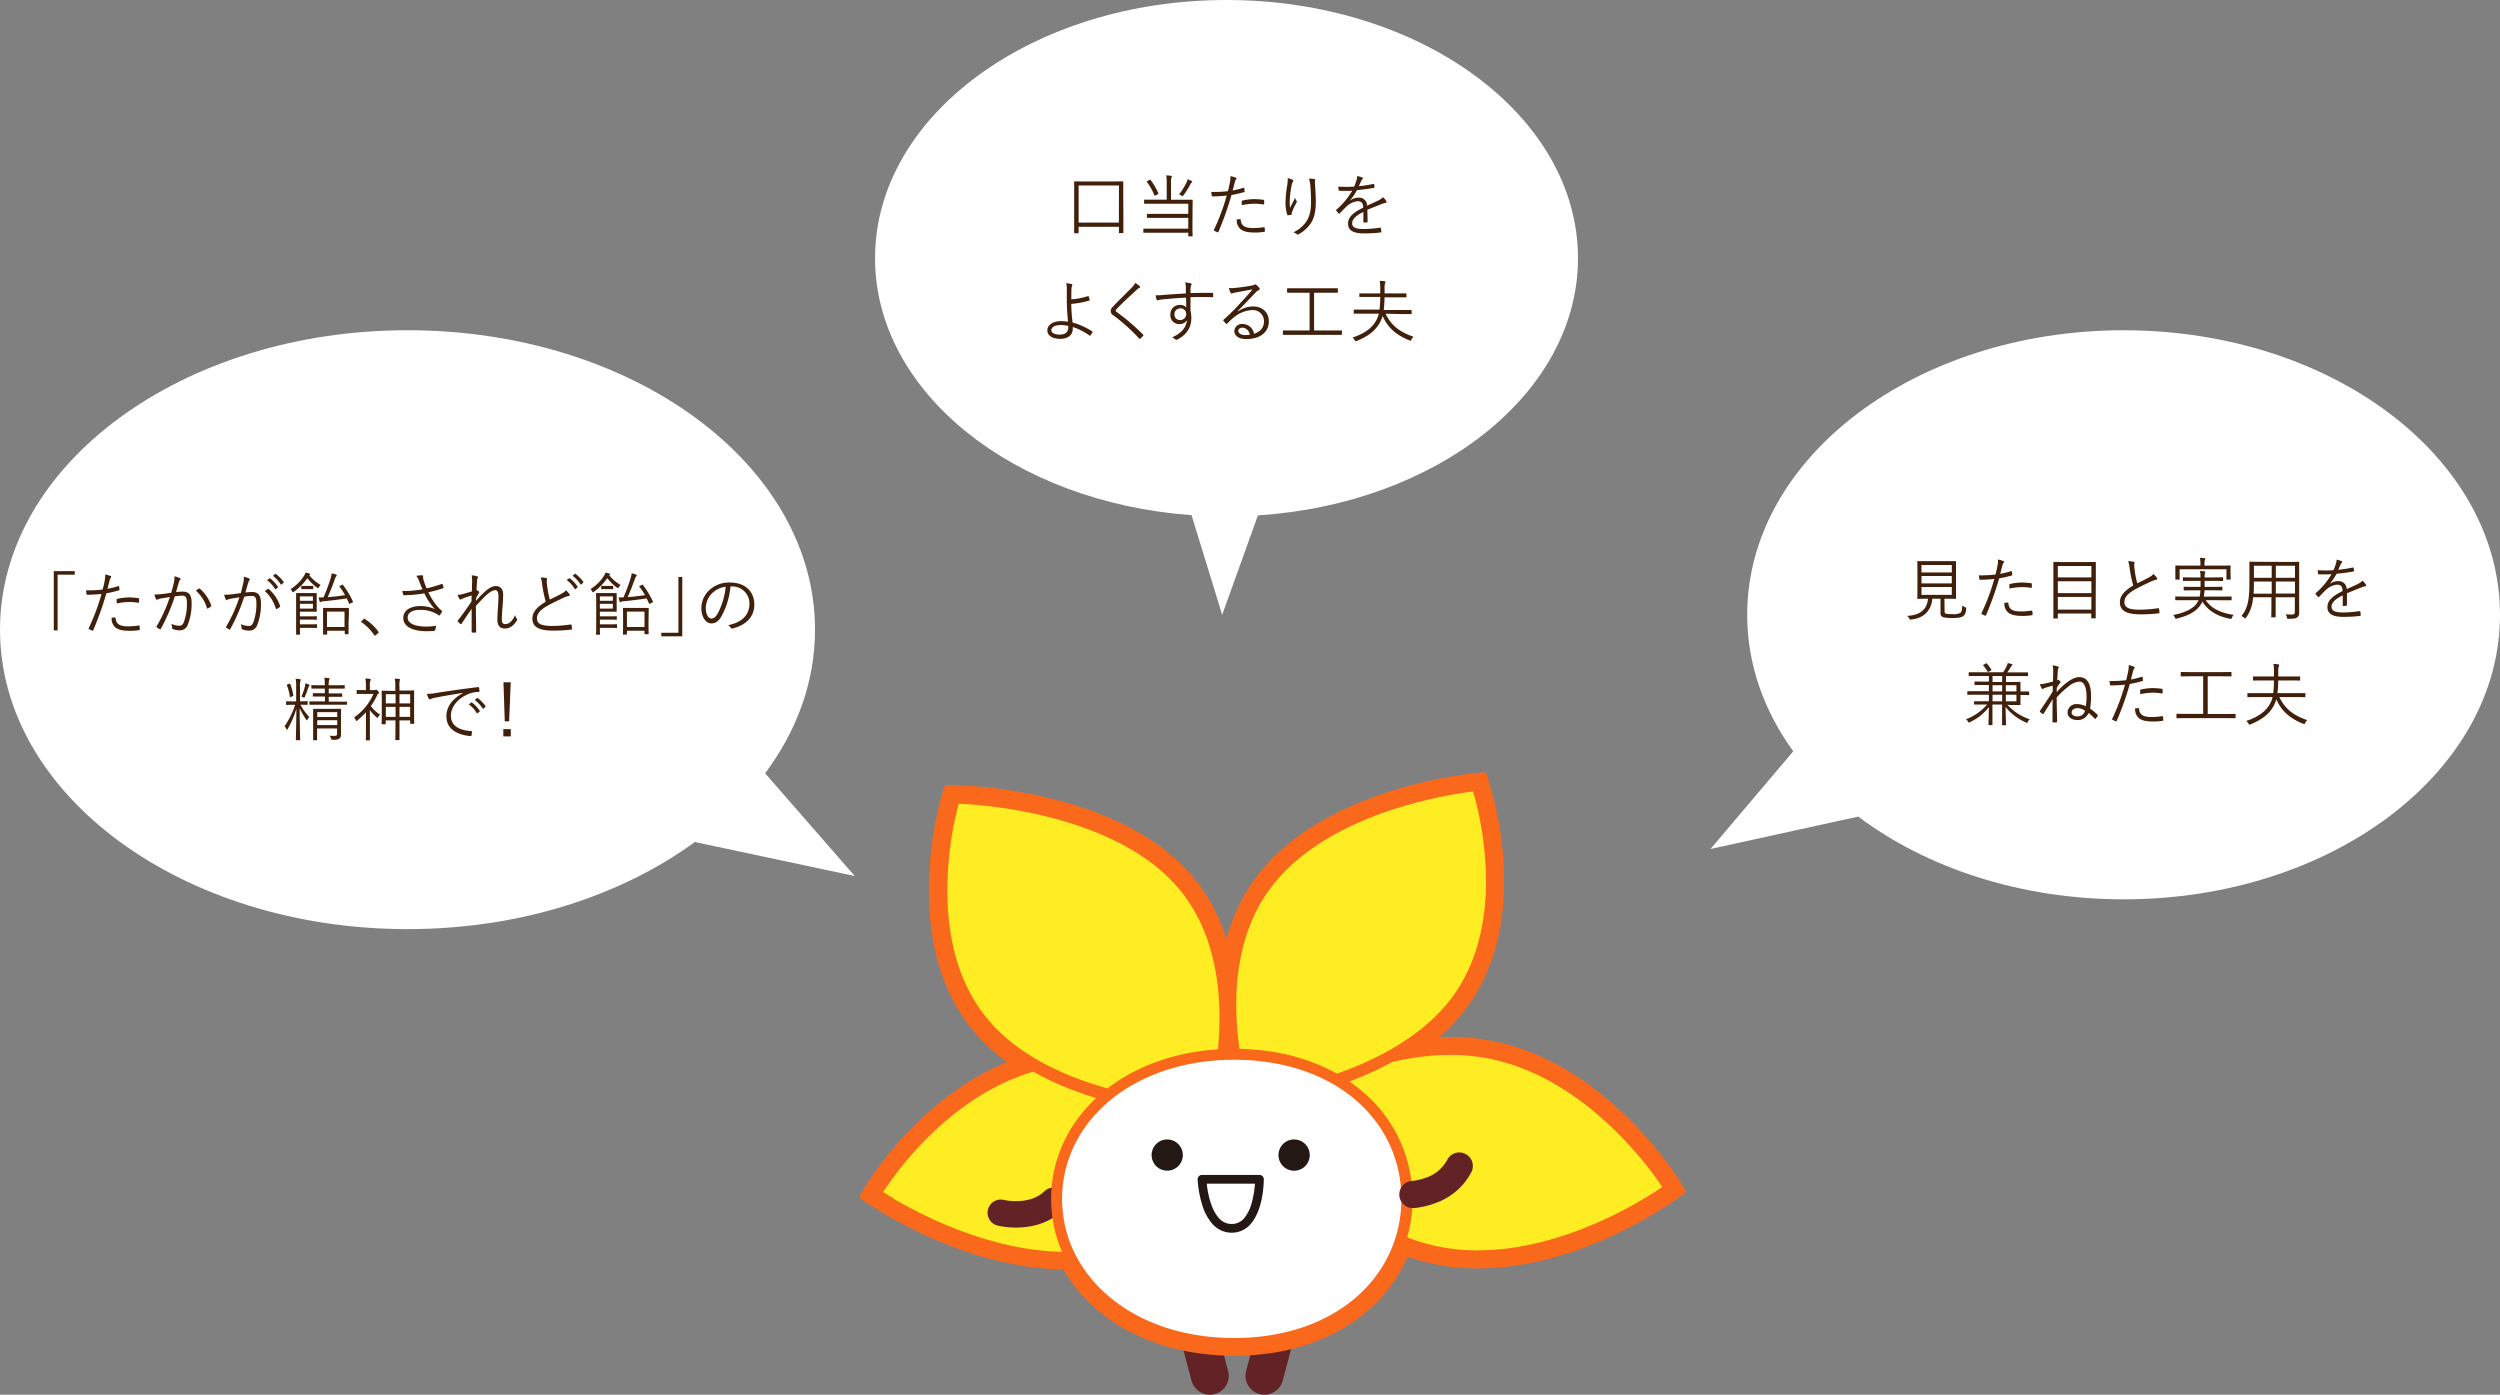 <svg xmlns="http://www.w3.org/2000/svg" viewBox="0 0 876.12 488.78"><rect x="0" y="0" width="876.12" height="488.78" fill="#808080" stroke="none"/><defs><style>.cls-1{fill:#fff;}.cls-2{fill:#40200a;}.cls-3{fill:#632326;}.cls-4{fill:#ffed23;}.cls-5{fill:#fa681c;}.cls-6{fill:#241815;}</style></defs><g id="レイヤー_2" data-name="レイヤー 2"><g id="レイヤー_1-2" data-name="レイヤー 1"><path class="cls-1" d="M299.54,307l-31.4-36c11.14-14.94,17.48-32.09,17.48-50.33,0-58-63.94-104.94-142.81-104.94S0,162.72,0,220.68,63.94,325.61,142.81,325.61c39.29,0,74.87-11.66,100.69-30.53Z"/><path class="cls-1" d="M599.44,297.53l29-34.24c-10.29-14.2-16.14-30.5-16.14-47.83,0-55.08,59.06-99.72,131.91-99.72s131.91,44.64,131.91,99.72-59,99.71-131.91,99.71c-36.29,0-69.16-11.08-93-29Z"/><path class="cls-1" d="M553,90.49C553,40.52,497.83,0,429.81,0S306.66,40.52,306.66,90.49c0,47,48.64,85.54,110.91,90.05l10.74,34.92,12.52-34.84C503.68,176.53,553,137.74,553,90.49Z"/><path class="cls-2" d="M26.19,200.15v1.25h-6v19.52H18.85V200.15Z"/><path class="cls-2" d="M41.46,205.39c.19,0,.26,0,.28.16s.1.7.12,1,0,.31-.24.36a40.41,40.41,0,0,1-4.34,1,107.73,107.73,0,0,1-4.61,12.94c-.09.22-.19.22-.36.14s-.81-.36-1.13-.52a.24.24,0,0,1-.09-.32,74.56,74.56,0,0,0,4.49-12c-1.56.16-3.22.26-4.85.28-.29,0-.34,0-.39-.23s-.12-.85-.19-1.32c.46,0,.86,0,1.51,0a36,36,0,0,0,4.32-.29c.34-1.27.53-2.13.7-3a9.53,9.53,0,0,0,.19-2.26,9.29,9.29,0,0,1,1.92.56.27.27,0,0,1,.19.26.62.62,0,0,1-.19.38,2.22,2.22,0,0,0-.38.94c-.29,1-.51,2-.77,2.88A29.11,29.11,0,0,0,41.46,205.39Zm-1.2,11c.19,0,.24.05.26.24.17,2.16,1.51,2.88,4.54,2.88a26.52,26.52,0,0,0,3.55-.31c.19,0,.26,0,.29.17a10,10,0,0,1,.09,1.15c0,.24-.07.29-.26.31a21.89,21.89,0,0,1-3.15.24c-2.59,0-4.2-.34-5.28-1.32a4.06,4.06,0,0,1-1.17-3.24A7.79,7.79,0,0,1,40.26,216.38Zm.6-6.17c0-.22,0-.29.31-.36a19.21,19.21,0,0,1,4.2-.5,24,24,0,0,1,3,.24c.29,0,.34.12.36.26a7.16,7.16,0,0,1,0,1.06c0,.29-.1.36-.31.31a19.11,19.11,0,0,0-3.08-.26,21.09,21.09,0,0,0-4.41.52A12.25,12.25,0,0,1,40.86,210.21Z"/><path class="cls-2" d="M60.92,204.26a8.51,8.51,0,0,0,.22-2.31,10.8,10.8,0,0,1,1.87.65.36.36,0,0,1,.09.63,1.62,1.62,0,0,0-.4.79c-.36,1.17-.68,2.3-1,3.48a21.28,21.28,0,0,1,2.33-.17c2.09,0,3.12,1.06,3.12,3.87A20.12,20.12,0,0,1,65.79,219a2.86,2.86,0,0,1-2.73,1.89,6.19,6.19,0,0,1-2.45-.43.39.39,0,0,1-.29-.41,4.14,4.14,0,0,0-.29-1.44,7,7,0,0,0,2.79.68c.69,0,1.15-.24,1.6-1.25a18.15,18.15,0,0,0,1.08-6.75c0-1.87-.36-2.54-1.65-2.54a17.34,17.34,0,0,0-2.59.26,66.1,66.1,0,0,1-4.9,11.36.3.3,0,0,1-.41.12,7.76,7.76,0,0,1-1-.65c-.14-.12-.12-.24-.05-.39a50.24,50.24,0,0,0,4.61-10.22c-1,.14-2,.31-3.17.53a3.39,3.39,0,0,0-1.05.31c-.27.17-.48.17-.63-.12a9.58,9.58,0,0,1-.55-1.63,17.67,17.67,0,0,0,2.5-.12c1.32-.15,2.25-.29,3.38-.46C60.34,206.56,60.61,205.6,60.92,204.26Zm8.81,2a.3.3,0,0,1,.36.09A13.67,13.67,0,0,1,74,212.13c0,.17.07.29-.07.41a6.41,6.41,0,0,1-1,.65c-.2.12-.36.09-.41-.15A13.37,13.37,0,0,0,68.65,207,9.83,9.83,0,0,1,69.73,206.23Z"/><path class="cls-2" d="M85.23,204.4a8.48,8.48,0,0,0,.22-2.3,9.78,9.78,0,0,1,1.87.65.35.35,0,0,1,.1.62,1.54,1.54,0,0,0-.41.79c-.36,1.18-.67,2.31-1,3.48.76-.09,1.75-.17,2.32-.17,2.09,0,3.12,1.06,3.12,3.94a19.76,19.76,0,0,1-1.32,7.68,2.87,2.87,0,0,1-2.73,1.9,6.37,6.37,0,0,1-2.45-.43.41.41,0,0,1-.29-.41,4.05,4.05,0,0,0-.29-1.44,7.13,7.13,0,0,0,2.79.67c.69,0,1.15-.24,1.61-1.25a18.12,18.12,0,0,0,1.08-6.74c0-1.88-.36-2.55-1.66-2.55a16.29,16.29,0,0,0-2.59.27,64.79,64.79,0,0,1-4.9,11.35.29.29,0,0,1-.41.12,6.78,6.78,0,0,1-1-.65.27.27,0,0,1,0-.38,50.56,50.56,0,0,0,4.61-10.23c-1,.15-2,.31-3.17.53a3.39,3.39,0,0,0-1,.31c-.27.17-.48.17-.63-.12a9.58,9.58,0,0,1-.55-1.63,16.3,16.3,0,0,0,2.5-.12c1.32-.14,2.26-.29,3.38-.46C84.66,206.71,84.92,205.75,85.23,204.4Zm8.69,2a.31.31,0,0,1,.36.1,13.61,13.61,0,0,1,3.86,5.81c0,.16.08.28-.07.4a4.91,4.91,0,0,1-1,.65c-.19.12-.36.1-.41-.14a13.37,13.37,0,0,0-3.84-6.07A11,11,0,0,1,93.92,206.37Zm.5-3.7c.1-.07.15,0,.24,0a11.8,11.8,0,0,1,2.72,2.9.19.19,0,0,1,0,.27l-.7.57a.19.19,0,0,1-.31-.05,10.5,10.5,0,0,0-2.78-3.07Zm2-1.56a.19.19,0,0,1,.26,0,13.78,13.78,0,0,1,2.74,2.81c.07.12,0,.19-.08.29l-.64.57c-.1.1-.2.1-.29,0a11.49,11.49,0,0,0-2.76-3Z"/><path class="cls-2" d="M111.78,205.77c-.15.24-.22.34-.32.34a.54.54,0,0,1-.33-.17,15.92,15.92,0,0,1-3.43-3.34,19.38,19.38,0,0,1-4.71,4.8c-.17.12-.26.17-.33.17s-.17-.12-.29-.36a2.89,2.89,0,0,0-.53-.77,14.76,14.76,0,0,0,4.8-4.8,3.49,3.49,0,0,0,.43-1,11.4,11.4,0,0,1,1.39.38c.17.07.24.15.24.24a.25.25,0,0,1-.19.24.61.61,0,0,0-.14.1,14.69,14.69,0,0,0,4,3.41A3,3,0,0,0,111.78,205.77Zm-.68,14.11c0,.17,0,.2-.19.2s-.6-.05-2.18-.05H105.1c0,1.49.05,2.11.05,2.23s0,.17-.19.17h-1c-.17,0-.19,0-.19-.17s0-1,0-3.19v-7.8c0-2.23,0-3.1,0-3.24s0-.2.19-.2.82,0,2.4,0h2.38c1.44,0,1.94,0,2.06,0s.19,0,.19.2,0,.67,0,2.06v2.11c0,1.37,0,1.92,0,2s0,.2-.19.2-.62-.05-2.06-.05H105.1V216h3.58c1.56,0,2-.05,2.14-.05s.21,0,.21.19V217c0,.17,0,.19-.21.19s-.58-.05-2.14-.05H105.1v1.66h3.63c1.58,0,2-.05,2.18-.05s.19,0,.19.19ZM109.66,209H105.1v1.56h4.56Zm0,2.61H105.1v1.68h4.56Zm.12-5.3c0,.17,0,.19-.19.19s-.36-.05-1.41-.05h-1c-1,0-1.28.05-1.4.05s-.19,0-.19-.19v-.84c0-.15,0-.17.19-.17s.36.05,1.4.05h1c1,0,1.27-.05,1.41-.05s.19,0,.19.17Zm10-1.32c.24-.12.28-.12.4,0a28.71,28.71,0,0,1,3.51,5.86c.07.17,0,.19-.22.31l-.69.34c-.32.14-.36.16-.46,0-.26-.62-.53-1.22-.82-1.8-2.56.41-5.11.72-8,1-.72.07-.91.12-1,.22a.47.47,0,0,1-.29.12c-.07,0-.17-.12-.21-.29a14.06,14.06,0,0,1-.34-1.39c.62,0,1.2,0,1.7,0a61.45,61.45,0,0,0,2.52-6.75,7.87,7.87,0,0,0,.36-1.7,8.92,8.92,0,0,1,1.44.41c.22.07.34.19.34.33a.59.59,0,0,1-.22.36,3.52,3.52,0,0,0-.48,1c-.81,2.28-1.53,4.16-2.49,6.27,2.21-.17,4.05-.41,6.09-.7A27,27,0,0,0,119,205.6c-.12-.17-.07-.21.19-.33Zm2.37,12.86c0,3.51,0,4.08,0,4.2s0,.2-.19.2H121c-.17,0-.19,0-.19-.2v-1h-6.15v1.15c0,.17,0,.19-.17.19h-1.08c-.16,0-.19,0-.19-.19s0-.7,0-4.22v-2c0-2,0-2.61,0-2.76s0-.16.19-.16.75,0,2.67,0h3.31c1.92,0,2.54,0,2.69,0s.19,0,.19.16,0,.75,0,2.43Zm-1.41-3.52h-6.15v5.4h6.15Z"/><path class="cls-2" d="M127.42,217a.44.44,0,0,1,.27-.15c.07,0,.14.05.26.15a16.6,16.6,0,0,1,4.61,4.32.46.46,0,0,1,.12.29c0,.09,0,.16-.17.28l-.86.72c-.12.1-.19.15-.24.15s-.17,0-.27-.19a17.31,17.31,0,0,0-4.41-4.49c-.12-.07-.17-.12-.17-.17s0-.12.12-.24Z"/><path class="cls-2" d="M146.89,203.68a6,6,0,0,0-1-1.87,14.76,14.76,0,0,1,1.9-.22c.33,0,.5.15.5.36a3.53,3.53,0,0,0,0,.63,8.19,8.19,0,0,0,.44,1.61c.26.72.48,1.27.79,2a42.2,42.2,0,0,0,5.25-1.53c.15,0,.27,0,.34.12a4.87,4.87,0,0,1,.31,1.05c0,.17,0,.27-.12.31-1.49.51-3.24,1-5.18,1.44a22.45,22.45,0,0,0,4,5.86,4.1,4.1,0,0,0,.65.53c.12.07.17.14.17.22a.56.56,0,0,1-.07.26c-.17.29-.46.72-.63,1s-.21.24-.31.24-.14,0-.29-.14c-.31-.22-.57-.36-.86-.53a11.35,11.35,0,0,0-5.45-1.3c-2.88,0-4.46,1-4.46,2.74,0,2.21,3,3.12,6.48,3.12a19.07,19.07,0,0,0,3.45-.29,8.26,8.26,0,0,1-.31,1.56c-.07.17-.12.19-.31.24-.43.05-1.71.12-2.76.12-4.39,0-8.09-1.42-8.09-4.63,0-2.79,2.64-4.18,6-4.18a12,12,0,0,1,5.09,1.08,21.21,21.21,0,0,1-3.7-5.54c-1.84.31-3.5.48-5.16.6-.72,0-1.44.09-2,.07-.16,0-.21-.1-.28-.29a6.71,6.71,0,0,1-.27-1.25,18.9,18.9,0,0,0,2.38,0,40.16,40.16,0,0,0,4.7-.55C147.58,205.48,147.32,204.81,146.89,203.68Z"/><path class="cls-2" d="M167.12,201.93c.26.1.38.22.38.38a.84.84,0,0,1-.12.32,2.09,2.09,0,0,0-.19.93c-.09,1.11-.14,2-.19,3.22a4.07,4.07,0,0,1,.84.55c.14.12.17.26,0,.48-.33.55-.64,1.13-1,1.85,0,.31,0,.57-.05.91a33.7,33.7,0,0,1,2.71-2.81c1.46-1.41,2.86-2.37,4.25-2.37,1.66,0,2.57,1.08,2.57,3,0,1.05-.07,2.64-.22,4.46s-.24,3.17-.24,4c0,1.51.41,1.87,1.2,1.87a2.82,2.82,0,0,0,2-.91,7,7,0,0,0,1.47-2.28,2.84,2.84,0,0,0,.55,1.22.58.58,0,0,1,0,.77c-1.1,1.78-2.47,2.74-4.13,2.74s-2.64-.91-2.64-3.14c0-1.08.07-2.45.19-4.11s.19-2.95.19-4.13-.33-2.06-1.1-2.06-1.87.57-3.19,1.77c-1.08,1-2.09,2.07-3.63,3.8,0,2.49.08,5.69.1,9.05,0,.14,0,.21-.24.24s-.77,0-1.15,0c-.12,0-.19-.07-.19-.26,0-3.53,0-6,0-8.06-1.15,1.63-2.28,3.33-3.52,5.2-.15.22-.22.24-.41.12a4.5,4.5,0,0,1-.89-.81c-.14-.12-.07-.27,0-.43,1.94-2.52,3.36-4.49,4.77-6.68,0-.84,0-1.48.08-2.09-1.2.37-2.31.72-3.29,1.13-.27.1-.48.32-.63.32a.47.47,0,0,1-.36-.24,6.75,6.75,0,0,1-.69-1.4,8.28,8.28,0,0,0,1.68-.24c.86-.24,1.89-.53,3.36-1,0-1.1,0-2.16.07-3.24a11.27,11.27,0,0,0-.17-2.37A7.6,7.6,0,0,1,167.12,201.93Z"/><path class="cls-2" d="M191.43,202.58a.35.35,0,0,1,.29.31c0,.24-.12.46-.12.84,0,.53.07,1,.14,1.54a33.34,33.34,0,0,0,.94,4.85c1.42-.7,2.86-1.37,4.27-2.16a3.92,3.92,0,0,0,1.39-1.11,9.9,9.9,0,0,1,1.23,1.35c.19.28.14.62-.29.67a9.05,9.05,0,0,0-2.11.76c-1.75.82-3.82,1.81-5.45,2.74-2.42,1.42-3.55,2.67-3.55,4.34,0,2.14,2,2.67,5.64,2.65a46.18,46.18,0,0,0,6.17-.51c.21,0,.28,0,.33.22a12.21,12.21,0,0,1,.15,1.25c0,.21-.08.31-.34.33a52.54,52.54,0,0,1-6.38.34c-4.16,0-7.16-.91-7.16-4.2,0-2.31,1.64-4.08,4.68-5.93a44.09,44.09,0,0,1-1.27-6.15,8.47,8.47,0,0,0-.53-2.35A11.45,11.45,0,0,1,191.43,202.58Zm8,.09c.09-.07.17,0,.26,0a11.58,11.58,0,0,1,2.71,2.9.18.18,0,0,1,0,.27l-.7.57a.19.19,0,0,1-.31-.05,10.53,10.53,0,0,0-2.79-3.07Zm2-1.56c.1-.07.17-.09.27,0a13.78,13.78,0,0,1,2.74,2.81c.07.12,0,.19-.08.29l-.65.57c-.09.1-.19.1-.28,0a11.67,11.67,0,0,0-2.76-3Z"/><path class="cls-2" d="M216.9,205.77c-.15.24-.22.34-.32.34a.54.54,0,0,1-.33-.17,15.92,15.92,0,0,1-3.43-3.34,19.38,19.38,0,0,1-4.71,4.8c-.17.12-.26.17-.33.17s-.17-.12-.29-.36a2.89,2.89,0,0,0-.53-.77,14.76,14.76,0,0,0,4.8-4.8,3.49,3.49,0,0,0,.43-1,11.4,11.4,0,0,1,1.39.38c.17.07.24.15.24.24a.25.25,0,0,1-.19.24.61.61,0,0,0-.14.1,14.69,14.69,0,0,0,4,3.41A3,3,0,0,0,216.9,205.77Zm-.68,14.11c0,.17,0,.2-.19.2s-.6-.05-2.18-.05h-3.63c0,1.49.05,2.11.05,2.23s0,.17-.19.17h-1c-.17,0-.19,0-.19-.17s.05-1,.05-3.19v-7.8c0-2.23-.05-3.1-.05-3.24s0-.2.19-.2.82,0,2.4,0h2.38c1.44,0,1.94,0,2.06,0s.19,0,.19.2,0,.67,0,2.06v2.11c0,1.37,0,1.92,0,2s0,.2-.19.2-.62-.05-2.06-.05h-3.63V216h3.58c1.56,0,2-.05,2.14-.05s.21,0,.21.19V217c0,.17,0,.19-.21.19s-.58-.05-2.14-.05h-3.58v1.66h3.63c1.58,0,2-.05,2.18-.05s.19,0,.19.19ZM214.78,209h-4.56v1.56h4.56Zm0,2.61h-4.56v1.68h4.56Zm.12-5.3c0,.17,0,.19-.19.19s-.36-.05-1.41-.05h-1c-1,0-1.28.05-1.4.05s-.19,0-.19-.19v-.84c0-.15,0-.17.19-.17s.36.05,1.4.05h1c1,0,1.27-.05,1.41-.05s.19,0,.19.17Zm10-1.32c.24-.12.28-.12.41,0a29.13,29.13,0,0,1,3.5,5.86c.07.17.05.19-.22.31l-.69.34c-.31.14-.36.16-.46,0q-.39-.93-.81-1.8c-2.57.41-5.12.72-8,1-.72.07-.91.12-1,.22a.47.47,0,0,1-.29.12c-.07,0-.17-.12-.21-.29a14.06,14.06,0,0,1-.34-1.39c.62,0,1.2,0,1.7,0A61.45,61.45,0,0,0,221,202.6a7.87,7.87,0,0,0,.36-1.7,9.36,9.36,0,0,1,1.45.41c.21.07.33.19.33.33a.62.62,0,0,1-.21.36,3.25,3.25,0,0,0-.48,1c-.82,2.28-1.54,4.16-2.5,6.27,2.21-.17,4.06-.41,6.1-.7a27.08,27.08,0,0,0-1.95-2.93c-.12-.17-.07-.21.19-.33Zm2.37,12.86c0,3.51.05,4.08.05,4.2s0,.2-.19.2h-1.08c-.17,0-.19,0-.19-.2v-1h-6.15v1.15c0,.17,0,.19-.17.19H218.5c-.16,0-.19,0-.19-.19s.05-.7.05-4.22v-2c0-2-.05-2.61-.05-2.76s0-.16.19-.16.75,0,2.67,0h3.31c1.92,0,2.55,0,2.69,0s.19,0,.19.16-.05.75-.05,2.43Zm-1.41-3.52h-6.15v5.4h6.15Z"/><path class="cls-2" d="M231.75,223v-1.25h6V202.19h1.35V223Z"/><path class="cls-2" d="M256,205.53A26.63,26.63,0,0,1,252.82,216c-1,1.75-2.11,2.47-3.52,2.47-1.8,0-3.51-2-3.51-5.45a8.68,8.68,0,0,1,2.79-6.21,10.2,10.2,0,0,1,7.2-2.67c5.37,0,8.57,3.15,8.57,7.73,0,3.91-2.43,7.06-7.64,8.38a.47.47,0,0,1-.62-.27,2.78,2.78,0,0,0-.94-.88c4.76-.94,7.49-3.51,7.49-7.52a6,6,0,0,0-6.19-6.07Zm-6.36,2.3a7.45,7.45,0,0,0-2.3,5.19c0,2.61,1.08,3.74,1.94,3.74s1.54-.52,2.23-1.75a25.33,25.33,0,0,0,2.81-9.38A8.09,8.09,0,0,0,249.63,207.83Z"/><path class="cls-2" d="M107.8,246.85c0,.14,0,.17-.19.17s-.62-.05-2.33-.05a19.57,19.57,0,0,0,3.15,4.35,3.55,3.55,0,0,0-.65.81c-.1.19-.17.29-.24.29s-.14-.07-.24-.24a28.79,28.79,0,0,1-2.28-4c0,5.73.17,10.65.17,11.06,0,.15,0,.17-.19.17h-1.11c-.19,0-.21,0-.21-.17,0-.41.16-5.4.19-10.9a32.8,32.8,0,0,1-3.05,7.13c-.1.17-.17.27-.24.27s-.15-.1-.24-.29a3.14,3.14,0,0,0-.62-.91,30.62,30.62,0,0,0,3.72-7.54h-.65c-1.68,0-2.21.05-2.33.05s-.19,0-.19-.17v-.94c0-.16,0-.19.19-.19s.65.05,2.33.05h1v-5a13.15,13.15,0,0,0-.19-2.92,11.64,11.64,0,0,1,1.51.14c.17,0,.29.12.29.19a1.16,1.16,0,0,1-.14.48,6.73,6.73,0,0,0-.12,2.09v5h.14c1.73,0,2.23-.05,2.35-.05s.19,0,.19.19Zm-6.48-7.2c.27-.12.29-.12.36,0a18.82,18.82,0,0,1,1.11,4c0,.17,0,.22-.22.31l-.69.29c-.22.09-.27.09-.29-.12a16.82,16.82,0,0,0-1.06-4c0-.15,0-.17.19-.27Zm7,.82a1.17,1.17,0,0,0-.27.5,29.79,29.79,0,0,1-1.24,3.24c-.1.22-.15.31-.24.31s-.17-.07-.34-.17a1.57,1.57,0,0,0-.62-.21,18.75,18.75,0,0,0,1.27-3.67,5,5,0,0,0,.14-1,7,7,0,0,1,1.25.45c.14.07.22.17.22.24S108.4,240.37,108.31,240.47Zm13.29,6.33c0,.17,0,.17-.16.17s-.92,0-3.27,0h-6.29c-2.35,0-3.14,0-3.26,0s-.19,0-.19-.17V246c0-.17,0-.19.19-.19s.91,0,3.26,0h2v-1.7H112.7c-2.06,0-2.74,0-2.88,0s-.19,0-.19-.19v-.79c0-.17,0-.19.19-.19s.82,0,2.88,0h1.13v-1.61h-1.44c-2.21,0-3,0-3.07,0s-.2,0-.2-.19v-.84c0-.17,0-.19.2-.19s.86.05,3.07.05h1.44a15.24,15.24,0,0,0-.17-2.64,13.05,13.05,0,0,1,1.54.12c.16,0,.28.12.28.21a1.05,1.05,0,0,1-.14.48,5.45,5.45,0,0,0-.14,1.83h2.32c2.21,0,3-.05,3.1-.05s.19,0,.19.19v.84c0,.17,0,.19-.19.19s-.89,0-3.1,0H115.2V243h1.65c2.09,0,2.74,0,2.86,0s.21,0,.21.19V244c0,.17,0,.19-.21.19s-.77,0-2.86,0H115.2v1.7h3c2.35,0,3.15,0,3.27,0s.16,0,.16.19Zm-5.06,1.61c2,0,2.69,0,2.81,0s.19,0,.19.19-.05,1-.05,2.81v2.57c0,1.27,0,2.55,0,3.24a1.85,1.85,0,0,1-.51,1.59,3.77,3.77,0,0,1-2.37.43c-.46,0-.48,0-.63-.48a3,3,0,0,0-.5-.94c.55.05,1.08.07,1.63.07.94,0,1-.26,1-.88v-1.73h-7v.91c0,2.18,0,2.95,0,3.07s0,.17-.19.17h-1c-.16,0-.19,0-.19-.17s0-.79,0-3v-4.95c0-1.85,0-2.54,0-2.69s0-.19.19-.19.82,0,2.84,0Zm1.63,1.15h-7v1.71h7Zm0,2.84h-7v1.7h7Z"/><path class="cls-2" d="M131.11,241.86a1,1,0,0,0,.43-.07.41.41,0,0,1,.22-.1c.14,0,.31.12.67.46s.38.43.38.55a.41.41,0,0,1-.21.36,1.52,1.52,0,0,0-.46.67,26.51,26.51,0,0,1-2.18,3.72,11.52,11.52,0,0,0,3.26,3,3.07,3.07,0,0,0-.7.89c-.07.14-.14.19-.24.19s-.16,0-.31-.17a12.87,12.87,0,0,1-2.35-2.52V256c0,1.89,0,3.17,0,3.29s0,.16-.19.16H128.4c-.17,0-.2,0-.2-.16s.05-1.4.05-3.29v-6.39a30.22,30.22,0,0,1-3,2.86.68.68,0,0,1-.36.19c-.09,0-.17-.07-.21-.24a3.14,3.14,0,0,0-.58-1,19.49,19.49,0,0,0,6.79-8.24h-3.31c-1.75,0-2.28,0-2.4,0s-.19,0-.19-.19v-1c0-.17,0-.19.19-.19s.65.05,2.4.05h.65v-1.37a11.92,11.92,0,0,0-.19-2.71,15,15,0,0,1,1.58.14c.19,0,.31.12.31.19a1.08,1.08,0,0,1-.14.48,4.79,4.79,0,0,0-.17,1.85v1.42Zm14,6.6c0,4.17.05,4.87.05,5s0,.19-.17.19h-1.06c-.16,0-.19,0-.19-.19v-1H140v3.27c0,2.61,0,3.31,0,3.43s0,.19-.2.19h-1.08c-.16,0-.19,0-.19-.19s.05-.82.05-3.41v-3.29h-3.41v1.16c0,.16,0,.19-.24.19h-1c-.17,0-.19,0-.19-.19s.05-.82.05-5v-2.8c0-2.76-.05-3.46-.05-3.58s0-.19.19-.19.89.05,3.07.05h1.54v-1a16.11,16.11,0,0,0-.19-3.27,13.45,13.45,0,0,1,1.56.12c.14,0,.26.08.26.2a1.23,1.23,0,0,1-.12.43A11.13,11.13,0,0,0,140,241V242h1.89c2.19,0,2.93-.05,3.08-.05s.16,0,.16.19,0,.82,0,3.19Zm-6.48-5.19h-3.41v3.24h3.41Zm0,4.44h-3.41v3.51h3.41Zm5.11-4.44H140v3.24h3.74Zm0,4.44H140v3.51h3.74Z"/><path class="cls-2" d="M162.24,242.82c-3.6.57-6.72,1.08-9.75,1.7a5.44,5.44,0,0,0-1.44.41,1.41,1.41,0,0,1-.45.17.41.41,0,0,1-.34-.22,12.3,12.3,0,0,1-.67-1.7,18.25,18.25,0,0,0,3-.29c3.58-.58,8.45-1.3,14.88-2.09.24,0,.36,0,.41.19a6.25,6.25,0,0,1,.15,1.2c0,.22-.07.27-.32.29a10,10,0,0,0-3.5.72c-3.5,1.39-6.19,4.35-6.19,7.56,0,4,3.48,5.16,7,5.45.31,0,.39.07.39.27a7.58,7.58,0,0,1-.15,1.15c-.05.26-.12.36-.38.33-4.06-.36-8.43-2.08-8.43-6.93,0-3.39,2.09-6.17,5.86-8.16Zm2.92,3.38a.18.18,0,0,1,.24,0,11.8,11.8,0,0,1,2.72,2.9.17.17,0,0,1-.05.26l-.7.58a.19.19,0,0,1-.31-.05,10.5,10.5,0,0,0-2.78-3.07Zm2-1.56a.19.19,0,0,1,.26,0,13.78,13.78,0,0,1,2.74,2.81c.07.12,0,.19-.07.28l-.65.58c-.1.1-.2.1-.29,0a11.49,11.49,0,0,0-2.76-3Z"/><path class="cls-2" d="M179,258.08h-2.61v-2.56H179Zm-.57-5.3h-1.54l-.45-13.68h2.54Z"/><path class="cls-2" d="M393.68,73.87c0,6.39,0,7.47,0,7.61s0,.19-.17.19h-1.2c-.17,0-.19,0-.19-.19v-2H378v2.07c0,.16,0,.19-.22.19h-1.18c-.14,0-.16,0-.16-.19s0-1.23,0-7.64V69.43c0-4.41,0-5.54,0-5.69s0-.19.16-.19,1,.05,3.44.05h10c2.42,0,3.29-.05,3.43-.05s.17,0,.17.19,0,1.28,0,5.19ZM392.14,65H378V78h14.11Z"/><path class="cls-2" d="M417.89,79.18c0,2.4.05,3.33.05,3.45s0,.2-.19.2h-1.13c-.17,0-.19,0-.19-.2V81.55H404.26c-2.45,0-3.27,0-3.41,0s-.17,0-.17-.19V80.33c0-.17,0-.19.17-.19s1,0,3.41,0h12.17v-3.8H405.51c-2.43,0-3.24,0-3.36,0s-.22,0-.22-.19v-1c0-.17,0-.19.22-.19s.93,0,3.36,0h10.92V71.4H404.52c-2.45,0-3.26,0-3.38,0s-.19,0-.19-.19V70.2c0-.19,0-.22.19-.22s.93,0,3.38,0h4.35V64.18a13.64,13.64,0,0,0-.17-2.72c.57,0,1.22.08,1.68.15.19,0,.29.12.29.24a1,1,0,0,1-.15.45,5.37,5.37,0,0,0-.14,1.88V70h4c2.42,0,3.29,0,3.41,0s.19,0,.19.22-.05.84-.05,2.88ZM402.82,63.05c.26-.15.29-.15.38,0a22.77,22.77,0,0,1,2.71,4.63c.08.17.1.24-.21.41l-.7.36c-.31.17-.36.17-.43,0a21.5,21.5,0,0,0-2.64-4.68c-.1-.12-.1-.16.22-.33Zm14.76.93a1.27,1.27,0,0,0-.36.48,27.15,27.15,0,0,1-2.5,4c-.14.19-.21.29-.31.29s-.19-.07-.36-.19a2.67,2.67,0,0,0-.86-.43,22.73,22.73,0,0,0,2.73-4.4,3.59,3.59,0,0,0,.29-.93,11.8,11.8,0,0,1,1.42.65c.17.09.17.16.17.26S417.72,63.89,417.58,64Z"/><path class="cls-2" d="M435.75,65.81c.19,0,.26,0,.29.17s.09.69.12,1,0,.31-.24.36a40,40,0,0,1-4.35,1A107.11,107.11,0,0,1,427,81.24c-.09.22-.19.22-.36.15s-.81-.36-1.13-.53a.24.24,0,0,1-.09-.32,74.56,74.56,0,0,0,4.49-12c-1.56.17-3.22.26-4.85.29-.29,0-.34,0-.39-.24s-.12-.84-.19-1.32c.46,0,.87,0,1.51,0a38.29,38.29,0,0,0,4.33-.28c.33-1.28.52-2.14.69-3a9.49,9.49,0,0,0,.19-2.25,9.13,9.13,0,0,1,1.92.55.29.29,0,0,1,.2.26.69.69,0,0,1-.2.39,2.24,2.24,0,0,0-.38.93c-.29,1-.5,2-.77,2.88A29.11,29.11,0,0,0,435.75,65.81Zm-1.2,11c.19,0,.24,0,.26.24.17,2.16,1.51,2.88,4.54,2.88a26.37,26.37,0,0,0,3.55-.31c.19,0,.26,0,.29.17a8.25,8.25,0,0,1,.09,1.15c0,.24-.07.29-.26.31a21.74,21.74,0,0,1-3.14.24c-2.6,0-4.2-.33-5.28-1.32a4.06,4.06,0,0,1-1.18-3.24A7.79,7.79,0,0,1,434.55,76.8Zm.6-6.17c0-.21.05-.29.31-.36a19.21,19.21,0,0,1,4.2-.5,24.28,24.28,0,0,1,3,.24c.28,0,.33.12.36.26a9.05,9.05,0,0,1,0,1.06c0,.29-.1.36-.31.31a19,19,0,0,0-3.07-.26,21.1,21.1,0,0,0-4.42.52A12.25,12.25,0,0,1,435.15,70.63Z"/><path class="cls-2" d="M452.93,63c.22.12.31.21.31.36a.57.57,0,0,1-.09.31,2.17,2.17,0,0,0-.43.93A34.61,34.61,0,0,0,452,70.1a16.13,16.13,0,0,0,.09,2.72c.51-1,1.23-2.38,1.78-3.46a3.18,3.18,0,0,0,.48,1,.5.5,0,0,1,0,.65,25.89,25.89,0,0,0-1.51,3.17,2,2,0,0,0-.17.77c0,.21,0,.29-.17.34s-.74.11-1.15.16c-.12,0-.19-.09-.24-.24a14.29,14.29,0,0,1-.6-4.48,44.39,44.39,0,0,1,.56-5.65,13.15,13.15,0,0,0,.21-2.66A6.54,6.54,0,0,1,452.93,63Zm7.59-.24c.36.07.4.24.36.48a3.51,3.51,0,0,0-.05,1.12c.19,2.67.29,4.66.29,6.37,0,3.43-.6,6-2,7.87a12.36,12.36,0,0,1-4,3.48.46.46,0,0,1-.63,0,3.61,3.61,0,0,0-1.22-.67,11.34,11.34,0,0,0,4.18-3.29c1.34-1.8,2-3.84,2-7.27,0-1.66-.09-3.94-.24-5.72a9.8,9.8,0,0,0-.48-2.52A8.91,8.91,0,0,1,460.52,62.74Z"/><path class="cls-2" d="M479.28,77.62c0,.19,0,.26-.26.29a7.75,7.75,0,0,1-1,.09c-.15,0-.22-.12-.22-.29,0-1,0-2.23,0-3.45-2.64,1.32-3.94,2.54-3.94,4s1.32,2,4.1,2a42.38,42.38,0,0,0,5.72-.48c.12,0,.21,0,.26.17a7,7,0,0,1,.14,1.18c0,.21-.09.31-.19.33a46.55,46.55,0,0,1-5.93.34c-3.36,0-5.54-.86-5.54-3.43,0-2,1.32-3.65,5.3-5.59,0-1.64-.6-2.29-2-2.26a6.81,6.81,0,0,0-3.94,1.94c-.86.82-1.44,1.44-2.28,2.33-.14.17-.24.17-.36,0a7.52,7.52,0,0,1-.84-.94c-.07-.14-.09-.19,0-.33a26.47,26.47,0,0,0,5.57-6.68,44.34,44.34,0,0,1-4.47,0c-.19,0-.24-.07-.26-.24a11.72,11.72,0,0,1-.14-1.2,47,47,0,0,0,5.56,0,20.68,20.68,0,0,0,.87-2.4,3.71,3.71,0,0,0,.19-1.3,7.82,7.82,0,0,1,1.8.53.3.3,0,0,1,.05.53,2,2,0,0,0-.43.67c-.29.6-.51,1.1-.82,1.82a43.27,43.27,0,0,0,5.06-.79c.2-.05.24-.05.29.1.05.33.12.67.15,1,0,.17-.05.24-.32.29-1.89.34-3.93.6-5.85.79a20.22,20.22,0,0,1-2.45,3.58l0,.05a5.22,5.22,0,0,1,3-1,2.77,2.77,0,0,1,3,2.8c1.17-.52,2.54-1.15,3.74-1.72a6.6,6.6,0,0,0,1.83-1.23,5.81,5.81,0,0,1,1.17,1.39c.19.37,0,.51-.24.56a6.24,6.24,0,0,0-1.32.38c-1.82.77-3.33,1.32-5.09,2.06Z"/><path class="cls-2" d="M381.28,103.77a.16.16,0,0,1,.21.09,7.29,7.29,0,0,1,.39,1.23c0,.17-.05.21-.15.24a30.81,30.81,0,0,1-6.31,1.17,61.73,61.73,0,0,0,.46,6.51,25.5,25.5,0,0,1,6.84,3.1c.14.09.17.16.12.31a4.56,4.56,0,0,1-.72,1.17c-.1.1-.15.12-.27,0a22.2,22.2,0,0,0-5.9-3c0,.15,0,.39,0,.68,0,2-1.61,3.48-4.32,3.48-3,0-4.59-1.23-4.59-3,0-1.92,2.11-3.2,4.66-3.2a17.24,17.24,0,0,1,2.59.17c-.24-2.26-.41-5-.43-7.8,0-1.06,0-2.54,0-3.67a7.44,7.44,0,0,0-.21-2,9.69,9.69,0,0,1,1.89.31c.29.1.32.29.2.53a3,3,0,0,0-.24,1.25c-.05.77-.05,2-.05,3.57A25.33,25.33,0,0,0,381.28,103.77Zm-9.65,10.15c-2,0-3.19.79-3.19,1.78s1.13,1.56,3,1.56,2.93-.89,2.93-2.5a4.45,4.45,0,0,0,0-.55A13.71,13.71,0,0,0,371.63,113.92Z"/><path class="cls-2" d="M399.38,100.26a.54.54,0,0,1,.16.32.35.35,0,0,1-.24.31,2.92,2.92,0,0,0-.88.62c-2.36,2.14-5.29,4.85-7.09,6.77a.89.89,0,0,0-.33.6c0,.17.09.29.31.43a79.79,79.79,0,0,1,9.27,7.92c.16.2.21.24,0,.48a11.38,11.38,0,0,1-.91.92c-.19.14-.29.16-.46,0a64.4,64.4,0,0,0-9.05-8.14,1.86,1.86,0,0,1-.93-1.51,2.19,2.19,0,0,1,.84-1.56c1.94-2.07,4.56-4.61,6.69-6.77a5.58,5.58,0,0,0,1.06-1.49A12.07,12.07,0,0,1,399.38,100.26Z"/><path class="cls-2" d="M425.15,103.91c0,.22-.07.24-.31.24-2.57-.07-4.92-.09-7.63,0,0,1.51,0,3.17,0,4.78a10.32,10.32,0,0,1,.29,2.52c0,3-1.3,5.59-4.68,7.42a1.28,1.28,0,0,1-.55.21.71.71,0,0,1-.44-.19,3.41,3.41,0,0,0-1.1-.67c3.43-1.42,5-3.63,5.23-6a3,3,0,0,1-2.64,1.37,3.1,3.1,0,0,1-3.17-3.39,3.22,3.22,0,0,1,3.29-3.33,3,3,0,0,1,2.26.81c0-1.17,0-2.25-.05-3.38-3.43.19-6.67.43-8.95.72-.58.07-.87.24-1.06.24a.28.28,0,0,1-.29-.24,8.14,8.14,0,0,1-.38-1.54,20.94,20.94,0,0,0,3-.14c1.95-.15,4.42-.31,7.61-.51,0-1,0-1.46,0-2.23a7.13,7.13,0,0,0-.24-1.61,11.92,11.92,0,0,1,1.82.27c.26.07.43.19.43.36a.88.88,0,0,1-.17.43,1.47,1.47,0,0,0-.16.65c-.05.53-.05,1-.05,2,2.66-.07,5-.07,7.68-.07.21,0,.26,0,.26.26Zm-13.56,6.2a1.89,1.89,0,0,0,1.94,2.06,2.12,2.12,0,0,0,2.19-2.11,2,2,0,0,0-2.14-2A2,2,0,0,0,411.59,110.11Z"/><path class="cls-2" d="M433.91,109.1a9.36,9.36,0,0,1,5.16-1.71c3.46,0,5.59,2.14,5.59,5.26,0,3.58-2.83,6.17-7.92,6.17-2.88,0-4.17-1.3-4.17-2.83a2.62,2.62,0,0,1,2.81-2.45,4.06,4.06,0,0,1,4.08,3.43c2.06-.67,3.5-2,3.5-4.37a3.88,3.88,0,0,0-4.15-3.93,11,11,0,0,0-6.6,2.71,22.91,22.91,0,0,0-2.12,2c-.19.19-.31.21-.48,0a10,10,0,0,1-.88-1c-.1-.12-.08-.21.09-.36a64.94,64.94,0,0,0,5.43-5.35c1.39-1.51,2.83-3,4.68-5.23-2,.31-3.87.67-6,1.08a4.48,4.48,0,0,0-.84.21,1.25,1.25,0,0,1-.46.12.41.41,0,0,1-.38-.28,7.42,7.42,0,0,1-.58-1.66,8.32,8.32,0,0,0,2.11,0c1.9-.19,3.87-.45,6-.86a2.33,2.33,0,0,0,.74-.22.75.75,0,0,1,.34-.16.67.67,0,0,1,.43.19,5.49,5.49,0,0,1,1,1,.63.63,0,0,1,.17.4.5.5,0,0,1-.36.46,2.66,2.66,0,0,0-1.13.84c-2.13,2.26-3.74,3.94-6.14,6.39Zm1.51,5.73c-.76,0-1.46.39-1.46,1.13s.86,1.47,2.47,1.47a9.27,9.27,0,0,0,1.56-.12A2.79,2.79,0,0,0,435.42,114.83Z"/><path class="cls-2" d="M470.25,117.16c0,.17,0,.19-.19.19s-.89,0-3.17,0H452.94c-2.28,0-3.05,0-3.17,0s-.19,0-.19-.19V116c0-.17,0-.19.19-.19s.89,0,3.17,0h6V102.59h-4.35c-2.42,0-3.22,0-3.33,0s-.2,0-.2-.19v-1.18c0-.17,0-.19.2-.19s.91,0,3.33,0h10.73c2.42,0,3.19,0,3.34,0s.19,0,.19.19v1.18c0,.17,0,.19-.19.19s-.92,0-3.34,0h-4.8v13.23h6.41c2.28,0,3.05,0,3.17,0s.19,0,.19.19Z"/><path class="cls-2" d="M485.58,109.94c1.95,4.17,5.09,6.48,9.77,8.06a3.61,3.61,0,0,0-.72,1c-.14.26-.19.38-.33.38a1.56,1.56,0,0,1-.34-.09c-4.51-1.78-7.68-4.44-9.43-8.62,0,.22-.12.41-.17.6-1.37,3.89-4.3,6.36-8.88,8.21a1.09,1.09,0,0,1-.36.1c-.12,0-.19-.1-.34-.34a3.76,3.76,0,0,0-.79-.94c4.61-1.53,7.71-3.84,9-7.58l.22-.79h-5.4c-2.31,0-3.08,0-3.22,0s-.19,0-.19-.19v-1.05c0-.17,0-.2.19-.2s.91,0,3.22,0h5.64a41.76,41.76,0,0,0,.26-4.44h-3.77c-2.45,0-3.26,0-3.38,0s-.19,0-.19-.19V103c0-.17,0-.19.19-.19s.93,0,3.38,0h3.77V101.3a15.65,15.65,0,0,0-.19-2.88c.58,0,1.15.07,1.68.14.24,0,.34.14.34.26a1.4,1.4,0,0,1-.17.51,6.78,6.78,0,0,0-.15,1.94v1.54h4.06c2.45,0,3.29,0,3.41,0s.19,0,.19.19V104c0,.17,0,.19-.19.19s-1,0-3.41,0H485.2c0,1.47-.1,3-.26,4.44h6.38c2.28,0,3.07,0,3.19,0s.19,0,.19.2v1.05c0,.17,0,.19-.19.19s-.91,0-3.19,0Z"/><path class="cls-2" d="M681.47,214.16c0,.65.21.84.65.94a12.45,12.45,0,0,0,2.28.12,5,5,0,0,0,2.54-.39c.53-.36.67-1.13.72-2.61a4.52,4.52,0,0,0,1,.57c.41.17.44.22.39.63-.17,1.53-.43,2.06-1.08,2.52s-1.78.64-3.63.64a14.45,14.45,0,0,1-3.24-.24,1.37,1.37,0,0,1-1.05-1.51v-5h-2.86c-.45,4.27-3,6.79-7.39,7.27-.48.05-.51,0-.72-.38a2.42,2.42,0,0,0-.75-.89c4.49-.19,7-2.21,7.33-6h-.29c-2.36,0-3.12.05-3.27.05s-.19,0-.19-.19.05-.94.05-3v-6.85c0-2.06-.05-2.83-.05-3s0-.19.19-.19.94,0,3.29,0H682c2.36,0,3.17,0,3.29,0s.19,0,.19.19,0,.91,0,3v6.85c0,2,0,2.83,0,3s0,.19-.19.19-.93-.05-3.29-.05h-.57ZM684,198H673.38v2.62H684Zm0,3.86H673.38v2.6H684Zm0,3.85H673.38v2.76H684Z"/><path class="cls-2" d="M704.77,200.17c.19,0,.27,0,.29.16s.09.7.12,1,0,.31-.24.36a40.41,40.41,0,0,1-4.34,1A110.66,110.66,0,0,1,696,215.6c-.1.22-.2.22-.36.14s-.82-.36-1.13-.52a.25.25,0,0,1-.1-.32,74.56,74.56,0,0,0,4.49-12c-1.56.17-3.22.26-4.85.28-.29,0-.33,0-.38-.24s-.12-.84-.19-1.32a13.33,13.33,0,0,0,1.51,0,38.13,38.13,0,0,0,4.32-.28c.34-1.28.53-2.14.69-3a10.06,10.06,0,0,0,.2-2.26,9.48,9.48,0,0,1,1.92.56.27.27,0,0,1,.19.26.62.62,0,0,1-.19.38,2.21,2.21,0,0,0-.39.94c-.29,1-.5,2-.77,2.88A28.72,28.72,0,0,0,704.77,200.17Zm-1.2,11c.19,0,.24.05.27.24.16,2.16,1.51,2.88,4.53,2.88a26.22,26.22,0,0,0,3.55-.31c.2,0,.27,0,.29.17a8.07,8.07,0,0,1,.1,1.15c0,.24-.07.29-.27.31a21.74,21.74,0,0,1-3.14.24c-2.59,0-4.2-.34-5.28-1.32a4.1,4.1,0,0,1-1.18-3.24A7.93,7.93,0,0,1,703.57,211.16Zm.6-6.17c0-.21.05-.29.31-.36a19.36,19.36,0,0,1,4.2-.5,24.12,24.12,0,0,1,3,.24c.29,0,.34.12.36.26a7.29,7.29,0,0,1,0,1.06c0,.28-.09.36-.31.31a18.9,18.9,0,0,0-3.07-.26,21.1,21.1,0,0,0-4.42.52A12.25,12.25,0,0,1,704.17,205Z"/><path class="cls-2" d="M734.44,208c0,7.1,0,8.38,0,8.5s0,.19-.19.19h-1.17c-.17,0-.2,0-.2-.19v-1.49H721.16v1.56c0,.17,0,.19-.21.19h-1.16c-.16,0-.19,0-.19-.19s0-1.42,0-8.52v-4.73c0-4.73,0-6.05,0-6.19s0-.2.19-.2,1,.05,3.36.05h7.76c2.4,0,3.24-.05,3.38-.05s.19,0,.19.2,0,1.44,0,5.54Zm-1.52-9.65H721.16v4h11.76Zm0,5.35H721.16v4.16h11.76Zm0,5.5H721.16v4.44h11.76Z"/><path class="cls-2" d="M747.76,196.88a.34.34,0,0,1,.28.31c0,.24-.12.46-.12.84,0,.53.08,1,.15,1.54a32.07,32.07,0,0,0,.93,4.85c1.42-.7,2.86-1.37,4.28-2.17a3.9,3.9,0,0,0,1.39-1.1,9.78,9.78,0,0,1,1.22,1.35c.2.28.15.62-.29.67a8.83,8.83,0,0,0-2.11.77c-1.75.81-3.81,1.8-5.45,2.73-2.42,1.42-3.55,2.67-3.55,4.35,0,2.13,2,2.66,5.64,2.64a46.18,46.18,0,0,0,6.17-.51c.22,0,.29,0,.34.22a10,10,0,0,1,.14,1.25c0,.21-.07.31-.34.33a52.31,52.31,0,0,1-6.38.34c-4.15,0-7.15-.91-7.15-4.2,0-2.31,1.63-4.08,4.68-5.93a42.7,42.7,0,0,1-1.27-6.15,9.26,9.26,0,0,0-.53-2.35A11.57,11.57,0,0,1,747.76,196.88Z"/><path class="cls-2" d="M773,210.34c2.06,3.08,5.62,4.54,9.77,5.14a3.42,3.42,0,0,0-.6,1c-.12.31-.17.41-.34.41s-.19,0-.33-.05c-3.92-.75-7.44-2.43-9.68-6a7.49,7.49,0,0,1-.79,1.37c-1.61,2.18-4.1,3.55-8.13,4.56a1.29,1.29,0,0,1-.36.07c-.17,0-.22-.09-.34-.41a2.77,2.77,0,0,0-.6-.91c4.13-.77,7-2.23,8.33-4.17a8.54,8.54,0,0,0,.55-1h-4.73c-2.33,0-3.12,0-3.24,0s-.19,0-.19-.19v-.94c0-.16,0-.19.19-.19s.91.05,3.24.05h5.11a16.47,16.47,0,0,0,.27-2.21h-2.4c-2.33,0-3.12.05-3.27.05s-.19,0-.19-.19v-.89c0-.19,0-.22.19-.22s.94.05,3.27.05h2.45c0-.62,0-1.32,0-2.11h-2.69c-2.37,0-3.17.05-3.31.05s-.19,0-.19-.19v-.92c0-.16,0-.19.19-.19s.94.05,3.31.05h2.69a17.44,17.44,0,0,0-.17-2.28,11,11,0,0,1,1.47.14c.21.05.38.1.38.24a1.9,1.9,0,0,1-.17.53,5.28,5.28,0,0,0-.09,1.37h3c2.36,0,3.15-.05,3.29-.05s.19,0,.19.19v.92c0,.16,0,.19-.19.19s-.93-.05-3.29-.05h-3c0,.77,0,1.49,0,2.11h2.76c2.38,0,3.15-.05,3.27-.05s.19,0,.19.22v.89c0,.17,0,.19-.19.19s-.89-.05-3.27-.05h-2.81a14,14,0,0,1-.21,2.21h6.26c2.33,0,3.12-.05,3.27-.05s.19,0,.19.19v.94c0,.17,0,.19-.19.19s-.94,0-3.27,0Zm8.69-9.93c0,2.09.05,2.4.05,2.52s0,.19-.2.19h-1.1c-.17,0-.19,0-.19-.19v-3.44H763.84v3.44c0,.17,0,.19-.2.19h-1.1c-.17,0-.19,0-.19-.19s0-.43,0-2.52v-.77c0-.79,0-1.15,0-1.27s0-.2.19-.2,1,.05,3.34.05h5.25v-.29a10.14,10.14,0,0,0-.19-2.44c.6,0,1.15.07,1.61.12.19,0,.29.09.29.19a1.25,1.25,0,0,1-.15.45,6.09,6.09,0,0,0-.12,1.68v.29h5.64c2.38,0,3.2-.05,3.31-.05s.2,0,.2.2-.05.48-.05,1.12Z"/><path class="cls-2" d="M802.12,196.93c2.42,0,3.29-.05,3.43-.05s.19,0,.19.19,0,1.27,0,3.77V211.5c0,1.1,0,2.2,0,3.21a1.88,1.88,0,0,1-.7,1.66c-.45.33-1,.48-3,.48-.51,0-.51,0-.6-.48a3.08,3.08,0,0,0-.44-1.11,21.24,21.24,0,0,0,2.38.1c.6,0,.84-.31.84-1v-5.06h-6.72v2.85c0,2.71,0,3.84,0,4s0,.19-.2.19h-1.15c-.16,0-.19,0-.19-.19s.05-1.28.05-4v-2.85h-6.43a13.39,13.39,0,0,1-2.45,7.15c-.15.19-.19.29-.29.29s-.17-.08-.34-.24a4.08,4.08,0,0,0-1-.6c1.92-2.43,2.8-4.9,2.8-11.5v-3.6c0-2.5,0-3.65,0-3.77s0-.19.19-.19,1,.05,3.41.05Zm-6,6.86h-6.24v.65c0,1.37-.05,2.57-.1,3.6h6.34Zm0-5.54h-6.24v4.25h6.24Zm8.16,0h-6.72v4.25h6.72Zm0,5.54h-6.72V208h6.72Z"/><path class="cls-2" d="M822.49,212c0,.19,0,.26-.26.28a6.31,6.31,0,0,1-1,.1c-.15,0-.22-.12-.22-.29,0-1,0-2.23,0-3.45-2.64,1.32-3.93,2.54-3.93,4s1.32,2,4.1,2a42.52,42.52,0,0,0,5.72-.48c.12,0,.21,0,.26.17a7,7,0,0,1,.14,1.18c0,.21-.09.31-.19.33a46.55,46.55,0,0,1-5.93.34c-3.36,0-5.54-.87-5.54-3.43,0-2,1.32-3.65,5.3-5.6,0-1.63-.6-2.28-2-2.25a6.78,6.78,0,0,0-3.94,1.94c-.86.82-1.44,1.44-2.28,2.33-.14.17-.24.17-.36,0a7.52,7.52,0,0,1-.84-.94c-.07-.14-.1-.19,0-.33a26.68,26.68,0,0,0,5.57-6.68,44.37,44.37,0,0,1-4.47.05c-.19,0-.24-.07-.26-.24s-.12-.82-.15-1.2a47.16,47.16,0,0,0,5.57,0,21.38,21.38,0,0,0,.87-2.4,3.71,3.71,0,0,0,.19-1.3,8,8,0,0,1,1.8.53.3.3,0,0,1,.05.53,2.14,2.14,0,0,0-.44.67c-.28.6-.5,1.1-.81,1.82a45.49,45.49,0,0,0,5.06-.79c.19-.05.24-.05.29.1A10.29,10.29,0,0,1,825,200c0,.17,0,.24-.31.29-1.89.34-3.93.6-5.85.79a20.22,20.22,0,0,1-2.45,3.58l0,0a5.22,5.22,0,0,1,3-1,2.78,2.78,0,0,1,3,2.8c1.17-.53,2.54-1.15,3.74-1.72a6.83,6.83,0,0,0,1.83-1.23,5.81,5.81,0,0,1,1.17,1.39c.19.36,0,.51-.24.56a6.08,6.08,0,0,0-1.32.38c-1.82.77-3.34,1.32-5.09,2.06Z"/><path class="cls-2" d="M703.46,246.94a17.76,17.76,0,0,0,7.88,5.13,2.28,2.28,0,0,0-.68.87c-.12.28-.16.38-.28.38a1.15,1.15,0,0,1-.34-.12,18.22,18.22,0,0,1-7.18-5.45c0,2.43.15,5.38.15,6.24,0,.15,0,.17-.19.17h-1c-.17,0-.19,0-.19-.17s0-1.34,0-4.08v-3h-3.38v2.9c0,2.81,0,4,0,4.15s0,.17-.19.17h-1c-.17,0-.19,0-.19-.17,0-.84.1-3.74.14-6.14a18.48,18.48,0,0,1-6.64,5.25,1,1,0,0,1-.39.15c-.09,0-.17-.1-.31-.36a2.22,2.22,0,0,0-.7-.79,18.17,18.17,0,0,0,7.4-5.16h-1c-2.43,0-3.24,0-3.36,0s-.2,0-.2-.19V246c0-.22,0-.24.2-.24s.93,0,3.36,0H697v-2.3h-4.32c-2.21,0-2.93.05-3.05.05s-.19,0-.19-.19v-.89c0-.17,0-.19.19-.19s.84,0,3.05,0H697v-2.18h-1.49c-2.42,0-3.24,0-3.36,0s-.19,0-.19-.2v-.86c0-.17,0-.19.19-.19s.94.05,3.36.05H697V236.9h-3.72c-2.28,0-3,0-3.17,0s-.19,0-.19-.19v-.91c0-.17,0-.2.19-.2s.89,0,3.17,0H702a15.14,15.14,0,0,0,1.27-2.23,4.28,4.28,0,0,0,.34-1,11.35,11.35,0,0,1,1.39.36c.15,0,.27.14.27.26s-.12.22-.24.32a1.62,1.62,0,0,0-.36.47c-.27.46-.72,1.16-1.23,1.85h3.94c2.25,0,3,0,3.14,0s.19,0,.19.2v.91c0,.17,0,.19-.19.19s-.89,0-3.14,0h-4.39V239h1.22c2.52,0,3.55-.05,3.67-.05s.19,0,.19.19,0,.75,0,2.33v.86c2,0,2.73,0,2.85,0s.19,0,.19.19v.89c0,.16,0,.19-.19.19s-.81-.05-2.85-.05v1c0,1.56,0,2.19,0,2.33s0,.19-.19.19-1.15,0-3.67,0Zm-7.53-14.41c.21-.09.26-.12.36,0a15.48,15.48,0,0,1,1.53,2.09c.12.19.1.24-.16.39l-.68.36c-.31.17-.33.17-.43,0a13.12,13.12,0,0,0-1.49-2.13c-.12-.15-.14-.2.17-.34Zm5.73,4.37h-3.38V239h3.38Zm0,3.22h-3.38v2.18h3.38Zm0,3.36h-3.38v2.3h3.38Zm5-3.36h-3.72v2.18h3.72Zm0,3.36h-3.72v2.3h3.72Z"/><path class="cls-2" d="M731.23,244.29c0-3.48-.86-5.42-2.49-5.42A6.43,6.43,0,0,0,725,240.5a30.07,30.07,0,0,0-4.24,3.92c0,3.12.12,5.2.14,8.52,0,.12,0,.19-.24.21a5.06,5.06,0,0,1-1.18,0c-.14,0-.19-.1-.19-.26,0-3.15,0-4.95.07-7.88-.88,1.42-1.89,3.08-3.16,5.07-.1.19-.2.19-.39.09a5.16,5.16,0,0,1-.93-.76c-.12-.12,0-.22.12-.44,1.68-2.47,2.92-4.32,4.36-6.62,0-.84,0-1.49,0-2.07-1.13.32-1.92.53-2.83.85a1.33,1.33,0,0,0-.41.21.5.5,0,0,1-.26.12.39.39,0,0,1-.31-.19,9.67,9.67,0,0,1-.7-1.49,6.07,6.07,0,0,0,1.18-.1c.93-.19,2-.45,3.45-.84,0-1.39.05-2.08.07-3.21a11.32,11.32,0,0,0-.19-2.47,8,8,0,0,1,1.88.45.34.34,0,0,1,.16.55,1.79,1.79,0,0,0-.26,1c-.05,1-.12,2-.17,3.24a.76.76,0,0,0,.24-.14.21.21,0,0,1,.26.05,2,2,0,0,1,.56.52c.12.17.09.32-.08.51a8.82,8.82,0,0,0-1.15,1.8c0,.5-.05,1-.05,1.42a26.56,26.56,0,0,1,3.1-3c1.71-1.34,3.22-2.25,4.85-2.25,2.86,0,4.1,2.47,4.1,6.64a25.87,25.87,0,0,1-.33,4.37,15.83,15.83,0,0,1,2.64,2.24c.12.09.14.19.07.26a5.47,5.47,0,0,1-.82,1.08c-.09.1-.16.07-.28-.05a15,15,0,0,0-2.14-2,4,4,0,0,1-4.08,2.47c-1.85,0-3.29-1-3.29-2.67a3.06,3.06,0,0,1,3.38-2.9,7,7,0,0,1,3,.74A20,20,0,0,0,731.23,244.29Zm-3.09,3.87c-1.37,0-2.14.67-2.14,1.56,0,.72.74,1.34,1.92,1.34a2.64,2.64,0,0,0,2.76-2A4.68,4.68,0,0,0,728.14,248.16Z"/><path class="cls-2" d="M750.58,237.17c.19,0,.26,0,.28.16s.1.7.12,1,0,.31-.24.36a40.41,40.41,0,0,1-4.34,1,107.11,107.11,0,0,1-4.61,12.94c-.1.22-.19.22-.36.14s-.82-.36-1.13-.52a.24.24,0,0,1-.09-.32,74.56,74.56,0,0,0,4.49-12c-1.56.17-3.22.26-4.85.28-.29,0-.34,0-.39-.24s-.12-.84-.19-1.32a13.51,13.51,0,0,0,1.51,0,38,38,0,0,0,4.32-.28c.34-1.28.53-2.14.7-3a9.53,9.53,0,0,0,.19-2.26,9.29,9.29,0,0,1,1.92.56.27.27,0,0,1,.19.26.62.62,0,0,1-.19.38,2.22,2.22,0,0,0-.38.94c-.29,1-.51,2-.77,2.88A29.11,29.11,0,0,0,750.58,237.17Zm-1.2,11c.19,0,.24.05.26.24.17,2.16,1.51,2.88,4.54,2.88a26.52,26.52,0,0,0,3.55-.31c.19,0,.26,0,.29.17a10,10,0,0,1,.09,1.15c0,.24-.07.29-.26.31a21.89,21.89,0,0,1-3.15.24c-2.59,0-4.2-.34-5.28-1.32a4.06,4.06,0,0,1-1.17-3.24A7.79,7.79,0,0,1,749.38,248.16ZM750,242c0-.21,0-.29.31-.36a19.21,19.21,0,0,1,4.2-.5,24,24,0,0,1,3,.24c.29,0,.34.12.36.26a7.21,7.21,0,0,1,0,1.06c0,.28-.1.36-.31.31a19.11,19.11,0,0,0-3.08-.26,21.09,21.09,0,0,0-4.41.52A12.25,12.25,0,0,1,750,242Z"/><path class="cls-2" d="M783.46,251.52c0,.17,0,.19-.2.19s-.88-.05-3.16-.05h-14c-2.28,0-3,.05-3.17.05s-.19,0-.19-.19v-1.2c0-.17,0-.19.19-.19s.89.05,3.17.05h6V237h-4.34c-2.42,0-3.22.05-3.34.05s-.19,0-.19-.19v-1.18c0-.17,0-.19.19-.19s.92.05,3.34.05h10.73c2.42,0,3.19-.05,3.33-.05s.2,0,.2.19v1.18c0,.16,0,.19-.2.19s-.91-.05-3.33-.05h-4.8v13.23h6.41c2.28,0,3-.05,3.16-.05s.2,0,.2.19Z"/><path class="cls-2" d="M798.79,244.29c2,4.18,5.09,6.49,9.77,8.07a3.61,3.61,0,0,0-.72,1c-.14.26-.19.38-.34.38a3,3,0,0,1-.33-.09c-4.51-1.78-7.68-4.44-9.43-8.62,0,.22-.12.41-.17.6-1.37,3.89-4.3,6.36-8.88,8.21a1,1,0,0,1-.36.09c-.12,0-.2-.09-.34-.33a4,4,0,0,0-.79-.94c4.61-1.53,7.7-3.84,9-7.58l.22-.8H791c-2.3,0-3.07.05-3.21.05s-.19,0-.19-.19V243.1c0-.17,0-.2.19-.2s.91,0,3.21,0h5.65c.16-1.37.23-2.93.26-4.44h-3.77c-2.45,0-3.26.05-3.38.05s-.2,0-.2-.19v-1.06c0-.17,0-.19.2-.19s.93,0,3.38,0h3.77v-1.52a15.72,15.72,0,0,0-.19-2.88c.57,0,1.15.08,1.68.15.24,0,.33.14.33.26a1.44,1.44,0,0,1-.16.51,6.78,6.78,0,0,0-.15,1.94v1.54h4.06c2.45,0,3.29,0,3.41,0s.19,0,.19.19v1.06c0,.17,0,.19-.19.19s-1-.05-3.41-.05h-4.08c0,1.46-.1,3-.27,4.44h6.39c2.28,0,3.07,0,3.19,0s.19,0,.19.2v1.05c0,.17,0,.19-.19.19s-.91-.05-3.19-.05Z"/><path class="cls-3" d="M417.57,483.85l-6.19-23.29a6.62,6.62,0,0,1,4.71-8.11h0a6.62,6.62,0,0,1,8.11,4.7h0l6.2,23.28a6.64,6.64,0,0,1-4.71,8.12h0a6.7,6.7,0,0,1-1.71.23h0a6.64,6.64,0,0,1-6.41-4.93Z"/><path class="cls-3" d="M441.4,488.55a6.62,6.62,0,0,1-4.7-8.12h0l6.19-23.28a6.63,6.63,0,0,1,8.12-4.7h0a6.63,6.63,0,0,1,4.71,8.11h0l-6.2,23.29a6.65,6.65,0,0,1-6.41,4.93h0a6.76,6.76,0,0,1-1.71-.23Z"/><path class="cls-4" d="M505.58,439.17c-39.83-7-64.57-47.82-64.57-47.82s39.85-29.56,79.68-22.61,64.59,47.82,64.59,47.82S545.43,446.12,505.58,439.17Z"/><path class="cls-5" d="M504.85,443.4l.73-4.23-.74,4.23c-21.2-3.74-38-16.29-49.51-27.71h0a127.86,127.86,0,0,1-18-22.12h0l-2-3.34,3.14-2.34c.35-.16,32.56-24.38,69.71-24.51h0a77,77,0,0,1,13.27,1.12h0c21.2,3.74,38,16.28,49.52,27.71h0a129.51,129.51,0,0,1,18,22.12h0l2,3.35L587.84,420c-.36.16-32.57,24.38-69.73,24.51h0a76.75,76.75,0,0,1-13.26-1.12Zm13.26-7.47c26.7.08,52.31-14.67,61.25-20.52h0c-.57-.81-1.24-1.74-2-2.77h0a129.65,129.65,0,0,0-12.45-14.33h0C554.1,387.57,538.59,376.21,520,373h0a68.07,68.07,0,0,0-11.79-1h0c-26.69-.09-52.29,14.66-61.23,20.51h0c.57.81,1.24,1.74,2,2.78h0a130.61,130.61,0,0,0,12.45,14.32h0c10.79,10.74,26.3,22.1,44.93,25.35h0a69,69,0,0,0,11.79,1Z"/><path class="cls-4" d="M369.24,371.87c39.35-7,79.93,21.16,79.93,21.16s-23.19,39.5-62.53,46.5-79.93-21.18-79.93-21.18S329.89,378.87,369.24,371.87Z"/><path class="cls-5" d="M304.26,421.88,301,419.61l2-3.44c.32-.29,23.64-40.85,65.48-48.53h0a78.73,78.73,0,0,1,13.77-1.18h0c36.6.11,69,22.89,69.37,23h0l3.27,2.27-2,3.44c-.32.29-23.65,40.87-65.49,48.55h0a78.62,78.62,0,0,1-13.76,1.18h0c-36.6-.12-69-22.91-69.37-23.06Zm10.19-3.75a152.34,152.34,0,0,0,14.44,7.45h0c12,5.43,28.27,10.78,44.74,10.76h0a70.11,70.11,0,0,0,12.25-1h0c29.9-5.17,50.75-31.36,57.34-41h0l-1.79-1.08h0A153.51,153.51,0,0,0,427,385.81h0c-12-5.43-28.27-10.78-44.75-10.76h0A70.32,70.32,0,0,0,370,376.1h0c-29.89,5.17-50.75,31.35-57.33,41h0l1.79,1.07Z"/><path class="cls-4" d="M415.09,310.47c25,30.34,9.89,78.86,9.89,78.86s-55.72-.68-80.75-31-9.9-78.87-9.9-78.87S390.07,280.12,415.09,310.47Z"/><path class="cls-5" d="M424.92,393.63a165.45,165.45,0,0,1-31.9-4.25h0c-17.5-4.1-38.54-12-52.1-28.35h0c-12.24-14.87-15.41-33.37-15.42-48.92h0a125.74,125.74,0,0,1,4.73-34h0l.95-3,3.2,0a163.69,163.69,0,0,1,31.92,4.25h0c17.5,4.1,38.54,12,52.11,28.35h0c12.23,14.86,15.4,33.35,15.4,48.9h0a125.86,125.86,0,0,1-4.73,34h0l-.95,3.06-3.21,0ZM336.29,289.78a119.89,119.89,0,0,0-2.2,22.33h0c0,14.44,3,30.86,13.46,43.46h0c10,12.23,26.06,19.62,41.08,23.82h0a162.21,162.21,0,0,0,33.1,5.51h0c.37-1.51.83-3.52,1.3-5.92h0a121.06,121.06,0,0,0,2.19-22.34h0c0-14.44-3-30.85-13.44-43.43h0l3.31-2.74-3.32,2.74c-10-12.24-26.06-19.63-41.08-23.83h0a161.67,161.67,0,0,0-33.11-5.51h0c-.38,1.51-.84,3.51-1.29,5.91Z"/><path class="cls-4" d="M510.59,350.56c-22.45,30.51-74.25,35.09-74.25,35.09s-15.38-44.88,7.1-75.38,74.24-35.1,74.24-35.1S533.05,320.06,510.59,350.56Z"/><path class="cls-5" d="M432.27,387.05a119,119,0,0,1-5.37-34.92h0c0-14.09,2.83-30.49,13.07-44.41h0c12.17-16.44,31.53-25.41,47.71-30.54h0a154.68,154.68,0,0,1,29.62-6.29h0l3.35-.3,1.09,3.19a118.91,118.91,0,0,1,5.36,34.92h0c0,14.09-2.82,30.49-13.05,44.4h0c-12.16,16.44-31.53,25.42-47.72,30.55h0a154.92,154.92,0,0,1-29.62,6.28h0l-3.35.3-1.09-3.18ZM510,280.6a154.34,154.34,0,0,0-19.7,4.78h0c-15.33,4.79-33.08,13.36-43.38,27.44h0c-8.74,11.83-11.4,26.32-11.39,39.31h0A113.77,113.77,0,0,0,439.41,381h0c1.26-.17,2.82-.41,4.63-.72h0a154.83,154.83,0,0,0,19.71-4.78h0c15.33-4.79,33.09-13.37,43.38-27.44h0c8.73-11.84,11.39-26.32,11.38-39.31h0a113.38,113.38,0,0,0-3.92-28.83h0c-1.25.18-2.81.41-4.62.73Z"/><path class="cls-1" d="M493,420.15c0,28-23.62,50.68-60.48,50.68s-62.27-22.7-62.27-50.68,25.4-50.67,62.27-50.67S493,392.15,493,420.15Z"/><path class="cls-5" d="M432.56,475.12c-19.31,0-35.89-5.94-47.72-15.84h0C373,449.41,366,435.46,366,420.15h0c0-15.32,7-29.26,18.85-39.13h0c11.83-9.9,28.41-15.84,47.72-15.84h0c19.3,0,35.49,5.95,46.89,15.9h0a51.28,51.28,0,0,1,17.89,39.07h0a51.3,51.3,0,0,1-17.89,39.07h0c-11.4,9.94-27.57,15.9-46.87,15.9h0Zm-42.2-87.51c-10.09,8.47-15.76,19.87-15.77,32.54h0c0,12.67,5.68,24.07,15.77,32.54h0c10.08,8.44,24.64,13.84,42.2,13.84h0c17.56,0,31.61-5.39,41.24-13.79h0a42.63,42.63,0,0,0,14.94-32.59h0a42.63,42.63,0,0,0-14.94-32.6h0c-9.63-8.39-23.68-13.77-41.24-13.78h0c-17.56,0-32.12,5.4-42.2,13.84Z"/><path class="cls-4" d="M505.58,439.17c-39.83-7-64.57-47.82-64.57-47.82s39.85-29.56,79.68-22.61,64.59,47.82,64.59,47.82S545.43,446.12,505.58,439.17Z"/><path class="cls-5" d="M505.23,441.16l.35-2-.35,2c-41-7.31-65.8-48.63-66-48.76h0l-.95-1.58,1.48-1.1c.17-.08,32.22-24,68.36-24.07h0A75.25,75.25,0,0,1,521,366.74h0c41,7.3,65.82,48.64,66,48.77h0l1,1.58-1.48,1.09c-.17.08-32.22,24-68.38,24.07h0a75.17,75.17,0,0,1-12.88-1.09Zm12.88-3c25.77,0,50.1-13.09,60.56-19.66h0c1.65-1,2.94-1.9,3.85-2.52h0c-.73-1.1-1.85-2.73-3.35-4.74h0A131.84,131.84,0,0,0,566.5,396.7h0c-11-10.92-26.84-22.6-46.16-26h0a70.78,70.78,0,0,0-12.18-1h0c-25.75,0-50.08,13.09-60.54,19.66h0c-1.65,1-2.95,1.9-3.86,2.52h0c.74,1.1,1.86,2.73,3.36,4.75h0a132.55,132.55,0,0,0,12.66,14.57h0c11,10.92,26.84,22.6,46.15,26h0a70.78,70.78,0,0,0,12.18,1Z"/><path class="cls-4" d="M369.24,371.87c39.35-7,79.93,21.16,79.93,21.16s-23.19,39.5-62.53,46.5-79.93-21.18-79.93-21.18S329.89,378.87,369.24,371.87Z"/><path class="cls-5" d="M305.58,420l-1.51-1.05.93-1.58c.14-.14,23.39-40.12,63.89-47.43h0a75.75,75.75,0,0,1,13.36-1.15h0c35.63.06,67.89,22.56,68.05,22.63h0l1.51,1.05-.93,1.58c-.15.14-23.4,40.14-63.9,47.45h0a76.5,76.5,0,0,1-13.35,1.14h0c-35.62-.05-67.89-22.57-68.05-22.64Zm7.7.15a154.55,154.55,0,0,0,14.66,7.56h0c12.22,5.51,28.72,11,45.69,11h0a72.15,72.15,0,0,0,12.66-1.08h0c28.63-5.05,48.82-28.16,57-39.44h0c1.4-1.91,2.44-3.46,3.13-4.52h0c-.91-.58-2.21-1.39-3.86-2.36h0A153.08,153.08,0,0,0,428,383.7h0c-12.22-5.51-28.73-11-45.7-11h0a72.36,72.36,0,0,0-12.67,1.09h0c-28.63,5-48.82,28.15-57,39.42h0c-1.39,1.91-2.44,3.46-3.13,4.52h0c.92.59,2.22,1.4,3.87,2.37Z"/><path class="cls-4" d="M415.09,310.47c25,30.34,9.89,78.86,9.89,78.86s-55.72-.68-80.75-31-9.9-78.87-9.9-78.87S390.07,280.12,415.09,310.47Z"/><path class="cls-5" d="M425,391.51c-.19-.11-56.23-.42-82.39-31.83h0c-11.8-14.31-14.93-32.29-14.94-47.57h0a123.54,123.54,0,0,1,4.64-33.32h0l.48-1.55,1.62,0c.19.11,56.24.42,82.41,31.83h0c11.78,14.3,14.92,32.28,14.92,47.55h0A124.35,124.35,0,0,1,427.05,390h0l-.48,1.55-1.62,0ZM334.2,289.38A121.87,121.87,0,0,0,332,312.11h0c0,14.72,3.06,31.65,13.94,44.81h0c17.93,21.9,53.53,28.13,70.18,29.67h0c3.24.31,5.74.45,7.26.52h0c.42-1.56,1.09-4.22,1.76-7.73h0a121.23,121.23,0,0,0,2.23-22.74h0c0-14.71-3.06-31.64-13.92-44.78h0l1.67-1.39-1.68,1.39c-17.93-21.91-53.54-28.14-70.19-29.68h0c-3.24-.31-5.75-.46-7.26-.52h0c-.42,1.56-1.09,4.22-1.76,7.72Z"/><path class="cls-4" d="M510.59,350.56c-22.45,30.51-74.25,35.09-74.25,35.09s-15.38-44.88,7.1-75.38,74.24-35.1,74.24-35.1S533.05,320.06,510.59,350.56Z"/><path class="cls-5" d="M434.4,386.32a117.38,117.38,0,0,1-5.24-34.18h0c0-13.81,2.78-29.71,12.63-43.08h0c23.42-31.53,75.53-35.81,75.71-35.92h0l1.59-.14.52,1.51a117.41,117.41,0,0,1,5.24,34.19h0c0,13.8-2.79,29.69-12.61,43.06h0c-23.42,31.54-75.56,35.82-75.73,35.93h0l-1.59.14-.52-1.51Zm75.18-107.94a157.64,157.64,0,0,0-20,4.84h0c-15.55,4.89-33.73,13.57-44.51,28.26h0c-9.14,12.38-11.84,27.37-11.84,40.66h0a115.33,115.33,0,0,0,4.26,30.33h0c.1.36.19.68.28,1h0c1.41-.17,3.7-.48,6.65-1h0a155.9,155.9,0,0,0,20-4.85h0C480,372.72,498.16,364,509,349.35h0C518.07,337,520.77,322,520.77,308.7h0a115.43,115.43,0,0,0-4.26-30.34h0c-.1-.36-.19-.69-.28-1h0c-1.41.17-3.7.48-6.65,1Z"/><path class="cls-3" d="M349.61,429.51a4.64,4.64,0,0,1-3.38-5.61h0a4.63,4.63,0,0,1,5.6-3.38h0l.2.05h0c.18,0,.48.09.87.14h0a21.13,21.13,0,0,0,3.17.23h0c3.26,0,7.22-.77,9.91-3.44h0a4.63,4.63,0,0,1,6.54.08h0a4.63,4.63,0,0,1-.08,6.54h0c-5.29,5.11-11.86,6.07-16.37,6.08h0a29.65,29.65,0,0,1-6.46-.69Z"/><path class="cls-1" d="M493,420.15c0,28-23.62,50.68-60.48,50.68s-62.27-22.7-62.27-50.68,25.4-50.67,62.27-50.67S493,392.15,493,420.15Z"/><path class="cls-5" d="M386.37,457.45c-11.35-9.48-18-22.72-18-37.3h0c0-14.59,6.65-27.82,18-37.3h0c11.35-9.5,27.37-15.29,46.19-15.29h0c18.82,0,34.42,5.8,45.32,15.31h0A48.86,48.86,0,0,1,495,420.15h0a48.89,48.89,0,0,1-17.08,37.28h0c-10.9,9.51-26.5,15.31-45.32,15.31h0c-18.82,0-34.84-5.79-46.19-15.29Zm2.46-71.66c-10.57,8.85-16.62,20.95-16.62,34.36h0c0,13.4,6.05,25.5,16.62,34.36h0c10.57,8.85,25.69,14.4,43.73,14.4h0c36.09-.09,58.53-22,58.56-48.76h0c0-26.82-22.47-48.67-58.56-48.76h0c-18,0-33.16,5.55-43.73,14.4Z"/><path class="cls-6" d="M414.52,404.78a5.47,5.47,0,1,1-5.49-5.46A5.49,5.49,0,0,1,414.52,404.78Z"/><path class="cls-6" d="M459,404.78a5.48,5.48,0,1,1-5.48-5.46A5.49,5.49,0,0,1,459,404.78Z"/><path class="cls-3" d="M490.4,418.84a4.74,4.74,0,0,1,4.44-5h0l.26,0h0l1.07-.16h0a20.62,20.62,0,0,0,3.66-1h0a13.09,13.09,0,0,0,7.32-6.17h0a4.75,4.75,0,0,1,6.37-2.14h0a4.74,4.74,0,0,1,2.14,6.36h0a22.59,22.59,0,0,1-12.41,10.81h0a28.75,28.75,0,0,1-7.81,1.84h-.3a4.76,4.76,0,0,1-4.74-4.45Z"/><path class="cls-6" d="M431.66,432a9,9,0,0,1-6.88-3.2h0a18.15,18.15,0,0,1-3.44-6.45h0a38.27,38.27,0,0,1-1.64-9h0l1.53-.06-1.53.06a1.49,1.49,0,0,1,.43-1.12h0a1.53,1.53,0,0,1,1.1-.48h20.15a1.51,1.51,0,0,1,1.08.45h0a1.52,1.52,0,0,1,.45,1.09h0c-.07.13.16,9.87-4.47,15.49h0a8.67,8.67,0,0,1-6.73,3.22h0Zm-8.2-13.59c.6,2.89,1.77,6.32,3.61,8.36h0a5.88,5.88,0,0,0,4.59,2.17h0a5.56,5.56,0,0,0,4.45-2.14h0a14.53,14.53,0,0,0,2.58-5.34h0a33.53,33.53,0,0,0,1.1-6.65H422.9c.1.93.27,2.19.56,3.6Z"/></g></g></svg>